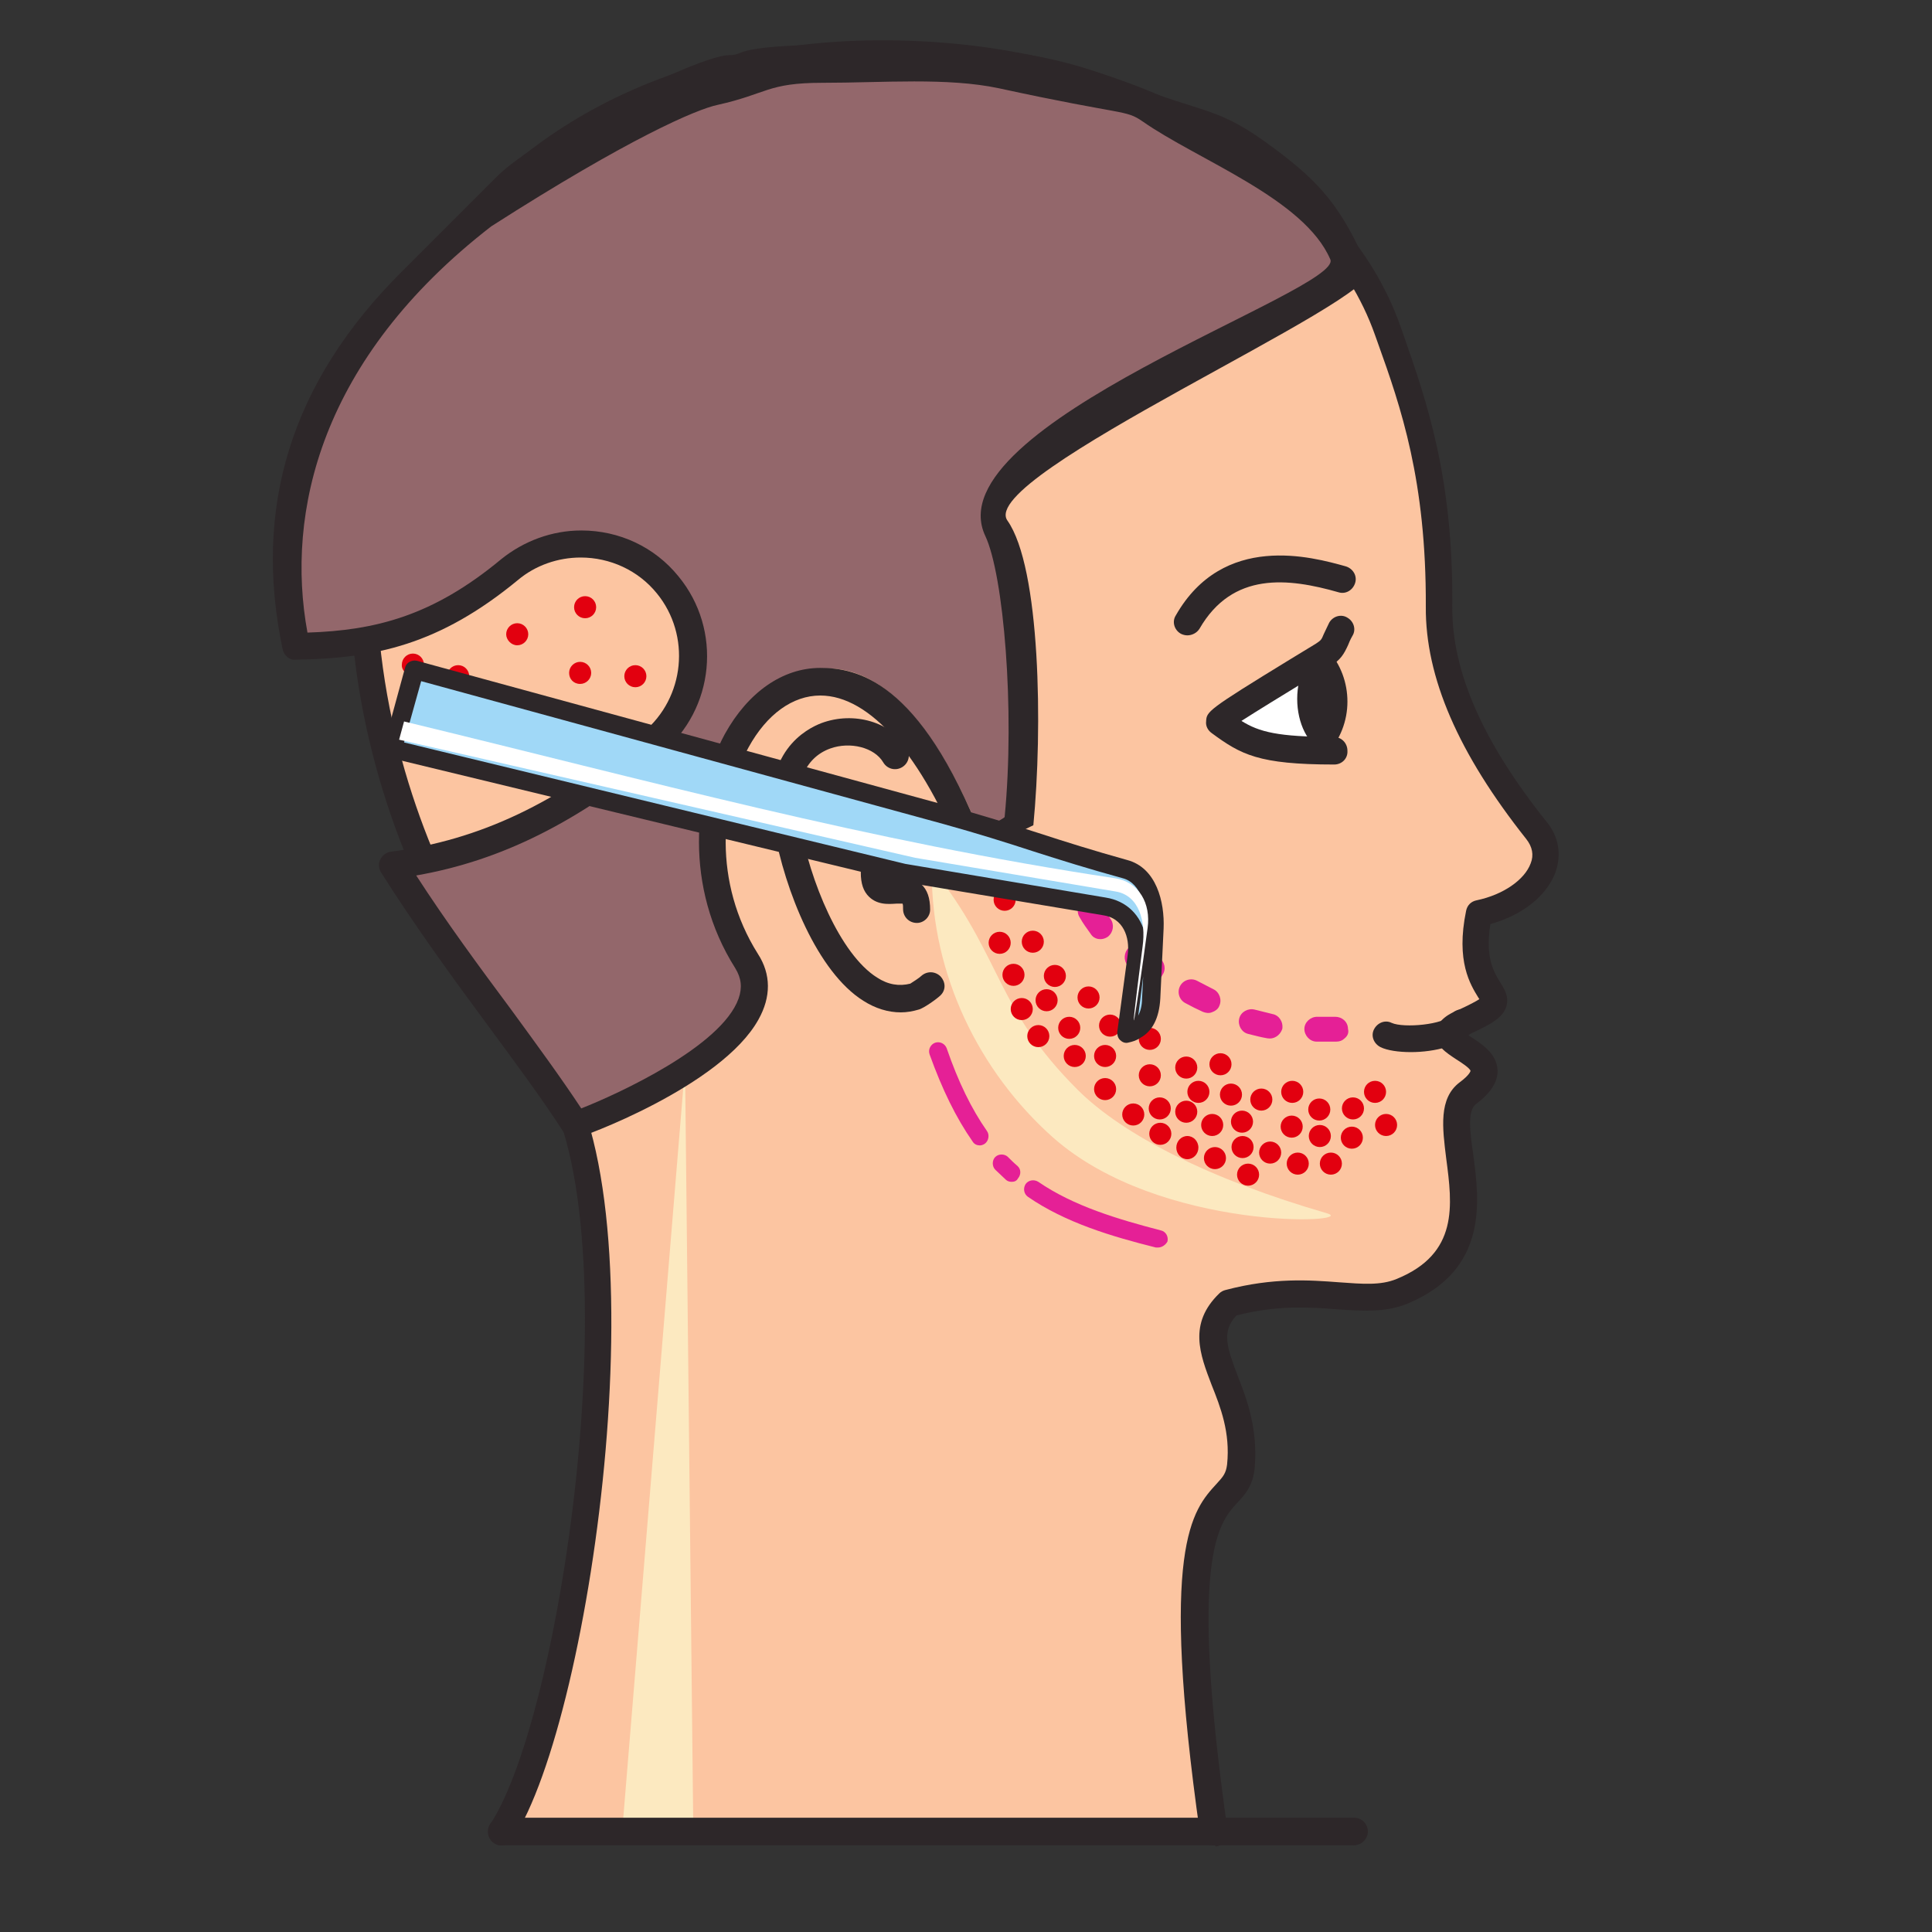 <?xml version="1.0" encoding="utf-8"?>
<!-- Generator: Adobe Illustrator 24.0.2, SVG Export Plug-In . SVG Version: 6.00 Build 0)  -->
<svg version="1.1" id="Layer_1" xmlns="http://www.w3.org/2000/svg" xmlns:xlink="http://www.w3.org/1999/xlink" x="0px" y="0px"
	 width="350px" height="350px" viewBox="0 0 350 350" style="enable-background:new 0 0 350 350;" xml:space="preserve">
<rect x="0" y="0" width="350" height="350" fill="#333333" stroke="none"/>
<style type="text/css">
	.st0{fill-rule:evenodd;clip-rule:evenodd;fill:#FCC5A1;}
	.st1{fill-rule:evenodd;clip-rule:evenodd;fill:#FCE9C0;}
	.st2{fill:#2D2729;}
	.st3{fill-rule:evenodd;clip-rule:evenodd;fill:#FFFFFF;}
	.st4{fill-rule:evenodd;clip-rule:evenodd;fill:#2D2729;}
	.st5{fill:#E52096;}
	.st6{fill-rule:evenodd;clip-rule:evenodd;fill:#93676B;}
	.st7{fill-rule:evenodd;clip-rule:evenodd;fill:#E2000F;}
	.st8{fill-rule:evenodd;clip-rule:evenodd;fill:#A0D8F7;}
</style>
<path class="st0" d="M90.9,331.9h129c-9.6-68,3.9-56.5,4.9-66.3c1.4-14.3-10.1-21.7-2.1-29.5c15.2-4.1,23.8,1,31.3-2.1
	c20.8-8.6,4.7-30.5,12-35.9c10.1-7.6-9.9-8.7-1-12.7c13.1-5.9-0.4-2.7,3.1-19.9c9.3-1.9,15-9.2,10.4-15
	c-10.7-13.5-17.7-27.2-17.7-40.6c0.1-24.1-5.1-37.9-9.3-50C230.9,1.2,105.7-15.3,72.4,61.4c-18.2,57.4,4.7,105.3,26,130.6
	C117.7,215.1,105.4,309.7,90.9,331.9z"/>
<path class="st1" d="M112.7,331.9c4.3,0,8.6,0,12.9,0l-1.5-138.7C120.3,239.4,116.5,285.7,112.7,331.9z"/>
<path class="st2" d="M245.2,334.3H90.9c-1.4,0-2.5-1.1-2.5-2.5s1.1-2.5,2.5-2.5h154.4c1.4,0,2.5,1.1,2.5,2.5
	S246.6,334.3,245.2,334.3z"/>
<path class="st2" d="M163.2,183.4c-2.3,0-4.6-0.7-6.8-2.1c-8.3-5.2-14.2-19.9-16.2-31.2c-2.4-13.9,6-18.1,8.6-19.1
	c5.9-2.2,12.7-0.2,15.5,4.6c0.7,1.2,0.3,2.7-0.9,3.4c-1.2,0.7-2.7,0.3-3.4-0.9c-1.6-2.7-6-3.8-9.6-2.5c-4.7,1.7-6.7,6.7-5.5,13.6
	c1.8,10.4,7.3,23.7,14,27.9c2,1.3,4,1.6,6,1.1c0.5-0.3,1.7-1.1,2-1.4c1-0.9,2.5-0.9,3.5,0.1c0.9,1,1,2.4,0,3.4
	c-0.6,0.6-3.1,2.4-4,2.6C165.4,183.2,164.3,183.4,163.2,183.4z"/>
<path class="st2" d="M215.1,115.1c-0.4,0-0.8-0.1-1.2-0.3c-1.2-0.7-1.6-2.2-0.9-3.3c8.6-15.1,24.7-10.6,30.8-8.9
	c1.3,0.4,2.1,1.7,1.7,3c-0.4,1.3-1.7,2.1-3,1.7c-9.1-2.6-19.2-3.8-25.2,6.6C216.8,114.7,215.9,115.1,215.1,115.1z"/>
<g>
	<path class="st3" d="M239.9,118.5c2.1,2.3,3.3,5.4,3.3,8.8c0,3.4-1.3,6.5-3.4,8.8c-11.5-0.1-14.2-1.8-19-5.2
		c-0.7-0.5,11.2-7.5,18.6-12.1C239.7,118.6,239.8,118.5,239.9,118.5z"/>
	<path class="st2" d="M240.2,136.9l-0.4,0c-11.7-0.1-14.6-1.8-19.4-5.4l-0.4-0.3l0-0.5c0-0.8,0.7-1.5,14.5-9.9
		c1.6-1,3.2-1.9,4.6-2.8c0.1-0.1,0.3-0.2,0.4-0.3l0.6-0.4l0.5,0.5c2.3,2.6,3.5,5.9,3.5,9.3c0,3.5-1.3,6.8-3.6,9.4L240.2,136.9z
		 M222.1,130.7c4.3,3,7.1,4.4,17.4,4.5c1.9-2.2,2.9-5.1,2.9-8c0-2.8-0.9-5.5-2.6-7.7c-1.4,0.8-2.9,1.8-4.4,2.7
		C230.5,125.2,224,129.2,222.1,130.7z"/>
</g>
<path class="st4" d="M239.9,118.5c2.1,2.3,3.3,5.4,3.3,8.8c0,3.4-1.3,6.5-3.4,8.8l-0.1,0c-2.7-1.2-4.7-5-4.7-9.5
	c0-2.2,0.5-4.2,1.2-5.8c1.1-0.7,2.2-1.3,3.2-2C239.7,118.6,239.8,118.5,239.9,118.5z"/>
<path class="st2" d="M255.6,190.6c-2.2,0-4.3-0.3-5.5-0.9c-1.2-0.6-1.8-2-1.2-3.2c0.6-1.2,2-1.8,3.2-1.2c2.2,1,9.6,0.3,10.7-1.4
	c0.8-1.1,2.3-1.4,3.4-0.6c1.1,0.8,1.4,2.3,0.6,3.4C265,189.4,259.9,190.6,255.6,190.6z"/>
<path class="st2" d="M166.1,167.2c-1.4,0-2.5-1.1-2.5-2.5c0-0.5,0-0.8-0.1-1c-0.3,0-0.8,0-1.1,0c-1.5,0.1-3.7,0.3-5.3-1.6
	c-1.8-2.2-1.5-6.2,0.9-14.1c0.4-1.3,1.8-2,3.1-1.6c1.3,0.4,2,1.8,1.6,3.1c-2,6.6-1.9,8.8-1.8,9.5c0.3,0,0.8,0,1.1,0
	c1.4-0.1,3.3-0.2,4.9,1.2c1.1,1,1.6,2.5,1.6,4.6C168.5,166.1,167.4,167.2,166.1,167.2z"/>
<path class="st5" d="M209.8,226c-0.1,0-0.3,0-0.4,0c-8-2-16.4-4.5-23.2-9.2c-0.7-0.5-0.9-1.5-0.4-2.3c0.5-0.7,1.5-0.9,2.3-0.4
	c6.4,4.4,14.5,6.8,22.2,8.8c0.9,0.2,1.4,1.1,1.2,2C211.2,225.5,210.5,226,209.8,226z M183.3,214.1c-0.4,0-0.8-0.1-1.1-0.4
	c-0.6-0.6-1.3-1.2-1.9-1.8c-0.6-0.6-0.6-1.7,0-2.3c0.6-0.6,1.7-0.6,2.3,0c0.6,0.6,1.1,1.1,1.7,1.6c0.7,0.6,0.7,1.6,0.1,2.3
	C184.2,213.9,183.8,214.1,183.3,214.1z M177.5,207.5c-0.5,0-1-0.2-1.3-0.7c-3-4.3-5.5-9.4-7.8-15.8c-0.3-0.9,0.2-1.8,1-2.1
	c0.9-0.3,1.8,0.2,2.1,1c2.1,6.1,4.5,11,7.3,15c0.5,0.7,0.3,1.8-0.4,2.3C178.1,207.4,177.8,207.5,177.5,207.5z"/>
<path class="st2" d="M241.7,138.5c-13.7,0-16.9-1.8-22.2-5.7c-0.7-0.5-1.1-1.3-1-2.1c0.1-1.8,0.1-2,15.3-11.3l4.6-2.8
	c0.9-0.6,1-0.7,1.4-1.7c0.3-0.6,0.6-1.3,1-2.1c0.7-1.2,2.2-1.6,3.3-0.9c1.2,0.7,1.6,2.2,0.9,3.3c-0.4,0.7-0.6,1.2-0.8,1.7
	c-0.7,1.5-1.3,2.7-3.4,3.9l-4.6,2.8c-3.6,2.2-8.5,5.2-11.3,7c3.2,2,6.6,2.9,16.7,2.9c1.4,0,2.5,1.1,2.5,2.5
	C244.2,137.4,243.1,138.5,241.7,138.5z"/>
<path class="st1" d="M168.8,158.1c0,18.4,8.5,36,22,48c19.5,17.2,55.7,15.5,49.6,13.7c-21.1-6.1-37-14.2-45.2-22.4
	c-14.6-14.6-13.7-23.5-25.1-38.5C169.6,158.3,168.8,158.3,168.8,158.1z"/>
<path class="st2" d="M219.8,334.3c-1.2,0-2.3-0.9-2.4-2.1c-7.4-52.1-1.4-58.6,3-63.4c1.2-1.3,1.7-1.9,1.9-3.5
	c0.6-5.8-1.2-10.4-2.8-14.4c-2.1-5.5-4.3-11.1,1.4-16.6c0.3-0.3,0.7-0.5,1.1-0.6c8.7-2.3,15.3-1.8,20.6-1.4
	c4.2,0.3,7.5,0.6,10.4-0.6c11.3-4.6,10.1-13.4,9-21.8c-0.7-5.6-1.4-10.9,2.4-13.8c1.9-1.4,2-2.1,2-2.1c-0.1-0.5-1.8-1.6-2.6-2.1
	c-1.8-1.2-3.9-2.5-3.7-4.8c0.2-2.4,2.8-3.6,3.8-4c2.4-1.1,3.5-1.7,4.1-2.1c-0.1-0.1-0.1-0.2-0.2-0.3c-1.4-2.3-4.1-6.5-2.2-15.7
	c0.2-1,0.9-1.7,1.9-1.9c4.8-1,8.7-3.7,9.8-6.7c0.6-1.5,0.3-3-0.8-4.4c-12.3-15.5-18.3-29.3-18.2-42.1c0.1-22.8-4.5-36.1-8.7-47.8
	l-0.5-1.4c-9.5-27-44.1-46.9-84.1-48.4c-42.3-1.5-76.1,17.2-90.4,50.2C53.8,128,88.9,177,100.2,190.4c20.5,24.4,7.3,120.7-7.3,142.8
	c-0.7,1.1-2.3,1.5-3.4,0.7c-1.1-0.7-1.4-2.3-0.7-3.4c13.7-20.8,26.6-114.4,7.6-137C84.8,179.7,48.4,128.9,70,60.7
	c15.2-35.1,50.8-55,95.1-53.3c42,1.5,78.5,22.8,88.6,51.7l0.5,1.4c4.2,12.1,9.1,25.8,8.9,49.4c-0.1,11.7,5.5,24.5,17.1,39
	c2.2,2.7,2.7,5.9,1.6,9.1c-1.6,4.3-6,7.8-11.8,9.4c-1,6.2,0.7,8.8,1.8,10.6c0.7,1.1,1.6,2.5,1.1,4.3c-0.6,2-2.6,3.2-7,5.2
	c0.2,0.1,0.3,0.2,0.5,0.3c2,1.3,4.7,3,4.9,6c0.1,2.1-1.2,4.2-3.9,6.2c-1.6,1.2-1.1,5.1-0.5,9.2c1.1,8.3,2.8,20.9-12,27
	c-4,1.6-8,1.3-12.6,1c-5.1-0.4-10.8-0.8-18.3,1.1c-2.7,2.9-1.8,5.6,0.2,10.9c1.7,4.3,3.7,9.7,3.1,16.7c-0.3,3.3-1.8,4.9-3.2,6.4
	c-3.3,3.6-8.8,9.6-1.7,59.4c0.2,1.3-0.7,2.6-2.1,2.8C220.1,334.3,220,334.3,219.8,334.3z"/>
<g>
	<path class="st6" d="M185.8,148.7L185.8,148.7c1.7-17.6,1.1-46.4-4.3-54c-8.3-11.7,54.8-32,60.5-47.7c6.7-18.4-44.1-31.5-62-34
		c-34.2-4.7-73,10-103.3,37.5c-22.3,22.1-26.6,44.4-22,65.6c13.2-0.2,24.7-2.4,38.7-13.9c8.7-7.1,21.5-5.9,28.7,2.8
		c7.1,8.7,5.9,21.5-2.8,28.7c-17.9,14.7-32.3,20.2-46.9,22.2c11,17.5,24.3,33.5,33,47c0.2,0,40.3-14.9,30.9-29.7
		c-21-33.1,16-86.5,41.7-21.1"/>
	<path class="st2" d="M174.5,155.7c-7.5-18.9-16.9-29.7-25.9-29.7c-5,0-9.7,3.4-13,9.4c-5.1,9.3-6.5,24.4,1.7,37.4
		c2.4,3.7,2.4,7.8,0.1,11.9c-6.7,12.1-32.3,21.5-33.2,21.5c-0.8,0-1.6-0.4-2.1-1.1c-3.8-5.9-8.6-12.4-13.7-19.3
		c-6.5-8.8-13.2-18-19.4-27.8c-0.4-0.7-0.5-1.6-0.1-2.3c0.4-0.8,1.1-1.3,1.9-1.4c16.3-2.2,29.9-8.7,45.7-21.6
		c7.6-6.3,8.7-17.6,2.5-25.2c-3.4-4.2-8.5-6.5-13.8-6.5c-4.1,0-8.2,1.4-11.4,4.1c-14.2,11.7-25.9,14.2-40.2,14.4
		c-1.1,0.2-2.2-0.8-2.4-1.9C45.9,92.4,52.3,69.5,73,49c0.6-0.6,7.4-7.4,8-8c5-5-2,2,9-9c7.6-7.6,36.7-22,42-22c3.7,0-1-2,25-2
		s36.1,2.7,47,7c15,6,16.3,4,27,12c8,6,12.1,10.4,17,22c2.3,5.3-71.2,37.2-65.5,45.3c6,8.5,6.4,37.7,4.7,55.2 M177,151
		c-0.1-0.3,5-2.7,5-3c1.9-19.5-0.2-43.9-3.5-50.9C169,77,243.4,52.6,241,47c-4.7-11-24-18-34-25c-3.2-2.2-3-1-26-6c-9.4-2-21-1-32-1
		c-10,0-10,2-19,4c-3.8,0.8-16,6-41,22c-31,24-37.3,51.9-33.3,73.6c12.3-0.4,22.7-3,35.1-13.3c4.1-3.3,9.2-5.2,14.5-5.2
		c6.9,0,13.3,3,17.6,8.3c8,9.7,6.6,24.1-3.1,32.1c-15.1,12.4-28.9,19.4-44.4,22.1c5.5,8.5,11.4,16.5,17.2,24.3
		c4.6,6.3,9,12.3,12.7,17.9c6.6-2.6,25.4-11.2,28.5-19.9c0.7-2,0.5-3.7-0.6-5.5c-9.3-14.7-7.6-31.9-1.9-42.4
		c4.2-7.6,10.5-12,17.3-12c6.5,0,18,2.1,29.3,30.9"/>
</g>
<circle class="st7" cx="106" cy="110" r="2"/>
<path class="st7" d="M93.7,116.9c1.1,0,2-0.9,2-2c0-1.1-0.9-2-2-2c-1.1,0-2,0.9-2,2C91.7,115.9,92.6,116.9,93.7,116.9z"/>
<path class="st7" d="M105.1,123.9c1.1,0,2-0.9,2-2s-0.9-2-2-2c-1.1,0-2,0.9-2,2S103.9,123.9,105.1,123.9z"/>
<circle class="st7" cx="98.4" cy="132" r="2"/>
<circle class="st7" cx="83" cy="122.5" r="2"/>
<path class="st7" d="M74.8,122.4c1.1,0,2-0.9,2-2c0-1.1-0.9-2-2-2c-1.1,0-2,0.9-2,2C72.7,121.4,73.7,122.4,74.8,122.4z"/>
<path class="st7" d="M76,131.8c1.1,0,2-0.9,2-2c0-1.1-0.9-2-2-2c-1.1,0-2,0.9-2,2C74,130.9,74.9,131.8,76,131.8z"/>
<path class="st7" d="M90.9,141.3c1.1,0,2-0.9,2-2c0-1.1-0.9-2-2-2c-1.1,0-2,0.9-2,2C88.8,140.4,89.7,141.3,90.9,141.3z"/>
<circle class="st7" cx="115.1" cy="122.5" r="2"/>
<path class="st5" d="M192.4,161.2c-0.5-0.1-1-0.4-1.3-0.9c-0.7-1-1.3-2-1.9-3c-0.6-1.1-0.3-2.5,0.8-3.1c1.1-0.6,2.5-0.3,3.1,0.8
	c0.6,0.9,1.2,1.9,1.8,2.7c0.7,1,0.5,2.4-0.6,3.1C193.6,161.2,193,161.3,192.4,161.2z"/>
<path class="st5" d="M198.9,170.1c-0.5-0.1-1-0.4-1.3-0.9c-0.7-1-1.4-1.9-2-3c-0.7-1.1-0.3-2.4,0.7-3.1c1.1-0.7,2.4-0.3,3.1,0.7
	c0.6,0.9,1.2,1.8,1.8,2.7c0.7,1,0.5,2.4-0.5,3.2C200.1,170.1,199.5,170.2,198.9,170.1z"/>
<path class="st5" d="M209.1,177.7c-0.5,0.1-1.1-0.1-1.6-0.4c-1-0.7-1.9-1.4-2.9-2.1c-1-0.8-1.1-2.2-0.4-3.2c0.8-1,2.2-1.1,3.2-0.4
	c0.9,0.7,1.7,1.3,2.6,1.9c1,0.7,1.3,2.1,0.6,3.1C210.3,177.3,209.7,177.6,209.1,177.7z"/>
<path class="st5" d="M219.5,183.4c-0.5,0.2-1.1,0.1-1.6-0.1c-1.1-0.5-2.1-1-3.2-1.6c-1.1-0.6-1.5-2-0.9-3.1c0.6-1.1,2-1.5,3.1-0.9
	c1,0.5,1.9,1,2.9,1.5c1.1,0.5,1.6,1.9,1.1,3C220.7,182.8,220.1,183.2,219.5,183.4z"/>
<path class="st5" d="M231.2,187.8c-0.5,0.3-1,0.4-1.6,0.3c-1.2-0.2-2.3-0.5-3.5-0.8c-1.2-0.3-1.9-1.6-1.6-2.8
	c0.3-1.2,1.6-1.9,2.8-1.6c1.1,0.3,2.1,0.5,3.2,0.8c1.2,0.2,2,1.4,1.8,2.7C232.1,187,231.7,187.5,231.2,187.8z"/>
<path class="st5" d="M243.6,188.1c-0.4,0.4-0.9,0.6-1.5,0.6c-1.2,0-2.4,0-3.6,0c-1.2,0-2.2-1.1-2.2-2.3c0-1.2,1.1-2.2,2.3-2.2
	c1.1,0,2.2,0,3.3,0c1.2,0,2.3,0.9,2.3,2.2C244.4,187.1,244.1,187.7,243.6,188.1z"/>
<circle class="st7" cx="244.9" cy="206.1" r="2"/>
<circle class="st7" cx="182" cy="163" r="2"/>
<circle class="st7" cx="239" cy="201" r="2"/>
<circle class="st7" cx="208.3" cy="188.2" r="2"/>
<circle class="st7" cx="223" cy="198.3" r="2"/>
<circle class="st7" cx="208.3" cy="194.8" r="2"/>
<circle class="st7" cx="205.3" cy="201.9" r="2"/>
<circle class="st7" cx="214.9" cy="201.4" r="2"/>
<circle class="st7" cx="214.9" cy="193.4" r="2"/>
<circle class="st7" cx="219.6" cy="203.8" r="2"/>
<circle class="st7" cx="228.5" cy="199.2" r="2"/>
<circle class="st7" cx="225" cy="203.2" r="2"/>
<circle class="st7" cx="183.6" cy="176.6" r="2"/>
<circle class="st7" cx="187.1" cy="170.6" r="2"/>
<circle class="st7" cx="234" cy="204.1" r="2"/>
<circle class="st7" cx="189.6" cy="181.2" r="2"/>
<circle class="st7" cx="197.2" cy="180.7" r="2"/>
<circle class="st7" cx="200.2" cy="191.3" r="2"/>
<circle class="st7" cx="188.1" cy="187.7" r="2"/>
<circle class="st7" cx="194.7" cy="191.3" r="2"/>
<circle class="st7" cx="193.7" cy="186.2" r="2"/>
<circle class="st7" cx="200.2" cy="197.3" r="2"/>
<ellipse class="st7" cx="215.1" cy="207.9" rx="2" ry="2.1"/>
<circle class="st7" cx="210.2" cy="205.4" r="2"/>
<circle class="st7" cx="201.1" cy="185.8" r="2"/>
<circle class="st7" cx="191.1" cy="176.8" r="2"/>
<circle class="st7" cx="181.1" cy="170.8" r="2"/>
<circle class="st7" cx="185.1" cy="182.8" r="2"/>
<circle class="st7" cx="210.1" cy="200.8" r="2"/>
<circle class="st7" cx="220.1" cy="209.8" r="2"/>
<circle class="st7" cx="225.1" cy="207.8" r="2"/>
<circle class="st7" cx="226.1" cy="212.8" r="2"/>
<circle class="st7" cx="230.1" cy="208.8" r="2"/>
<circle class="st7" cx="239.1" cy="205.8" r="2"/>
<circle class="st7" cx="235.1" cy="210.8" r="2"/>
<circle class="st7" cx="241.1" cy="210.8" r="2"/>
<circle class="st7" cx="234.1" cy="197.8" r="2"/>
<circle class="st7" cx="251.1" cy="203.8" r="2"/>
<circle class="st7" cx="245.1" cy="200.8" r="2"/>
<circle class="st7" cx="217.1" cy="197.8" r="2"/>
<circle class="st7" cx="221.1" cy="192.8" r="2"/>
<circle class="st7" cx="249.1" cy="197.8" r="2"/>
<g>
	<g>
		<path class="st8" d="M75.1,121.4c24.1,6.6,67.3,18.4,91.8,25.1c1.5,0.4,3,0.8,4.5,1.2c12.4,3.4,20,6.4,32.4,9.8
			c4.3,1.2,5.6,6.3,5.4,10.8l-0.6,12.7c-0.2,3.2-1.3,5.8-4.5,6.3l1.9-14.1c0.6-4.4-1.5-8.3-5.9-9l-36.3-6.1l-92.6-22.4L75.1,121.4z"
			/>
		<path class="st2" d="M204.3,188.9c-0.5,0.1-1-0.1-1.4-0.5c-0.4-0.4-0.5-0.9-0.5-1.4l1.9-14.1c0.4-3.1-0.8-6.6-4.5-7.1l-36.5-6.1
			l-92.6-22.4c-0.4-0.1-0.8-0.4-1-0.8c-0.2-0.4-0.3-0.8-0.2-1.3l3.9-14.3c0.1-0.4,0.4-0.8,0.8-1c0.4-0.2,0.8-0.3,1.3-0.2l96.3,26.3
			c6.2,1.7,11.3,3.3,16.3,4.9c4.9,1.6,10,3.2,16.1,4.9c5.3,1.4,6.8,7.6,6.6,12.4l-0.6,12.7c-0.2,3.5-1.4,5.9-3.6,7.1l0,0
			C205.9,188.5,205.2,188.7,204.3,188.9z M206.2,184c0.4-0.8,0.7-1.8,0.7-3.2l0.2-3.9L206.2,184z M73.2,134.5l90.8,22l36.3,6.1
			c3.8,0.6,6.4,3.2,7.2,6.9l0.1-1.3c0.2-3.6-0.8-8.2-4.2-9.1c-6.2-1.7-11.3-3.3-16.3-4.9c-4.9-1.6-10-3.2-16.1-4.9l-94.7-25.9
			L73.2,134.5z"/>
	</g>
	<path class="st3" d="M207,171.4c0.6-4.4-0.6-9.2-4.9-9.9l-36.3-6.1L72.3,134l0.9-3.3c44.2,10.7,84.1,21.7,128.8,28.4
		c4.4,0.7,6.5,4.6,5.9,9C205.9,183,203.9,195.3,207,171.4z"/>
</g>
<g>
</g>
<g>
</g>
<g>
</g>
<g>
</g>
<g>
</g>
<g>
</g>
<g>
</g>
<g>
</g>
<g>
</g>
<g>
</g>
<g>
</g>
<g>
</g>
<g>
</g>
<g>
</g>
<g>
</g>
</svg>
